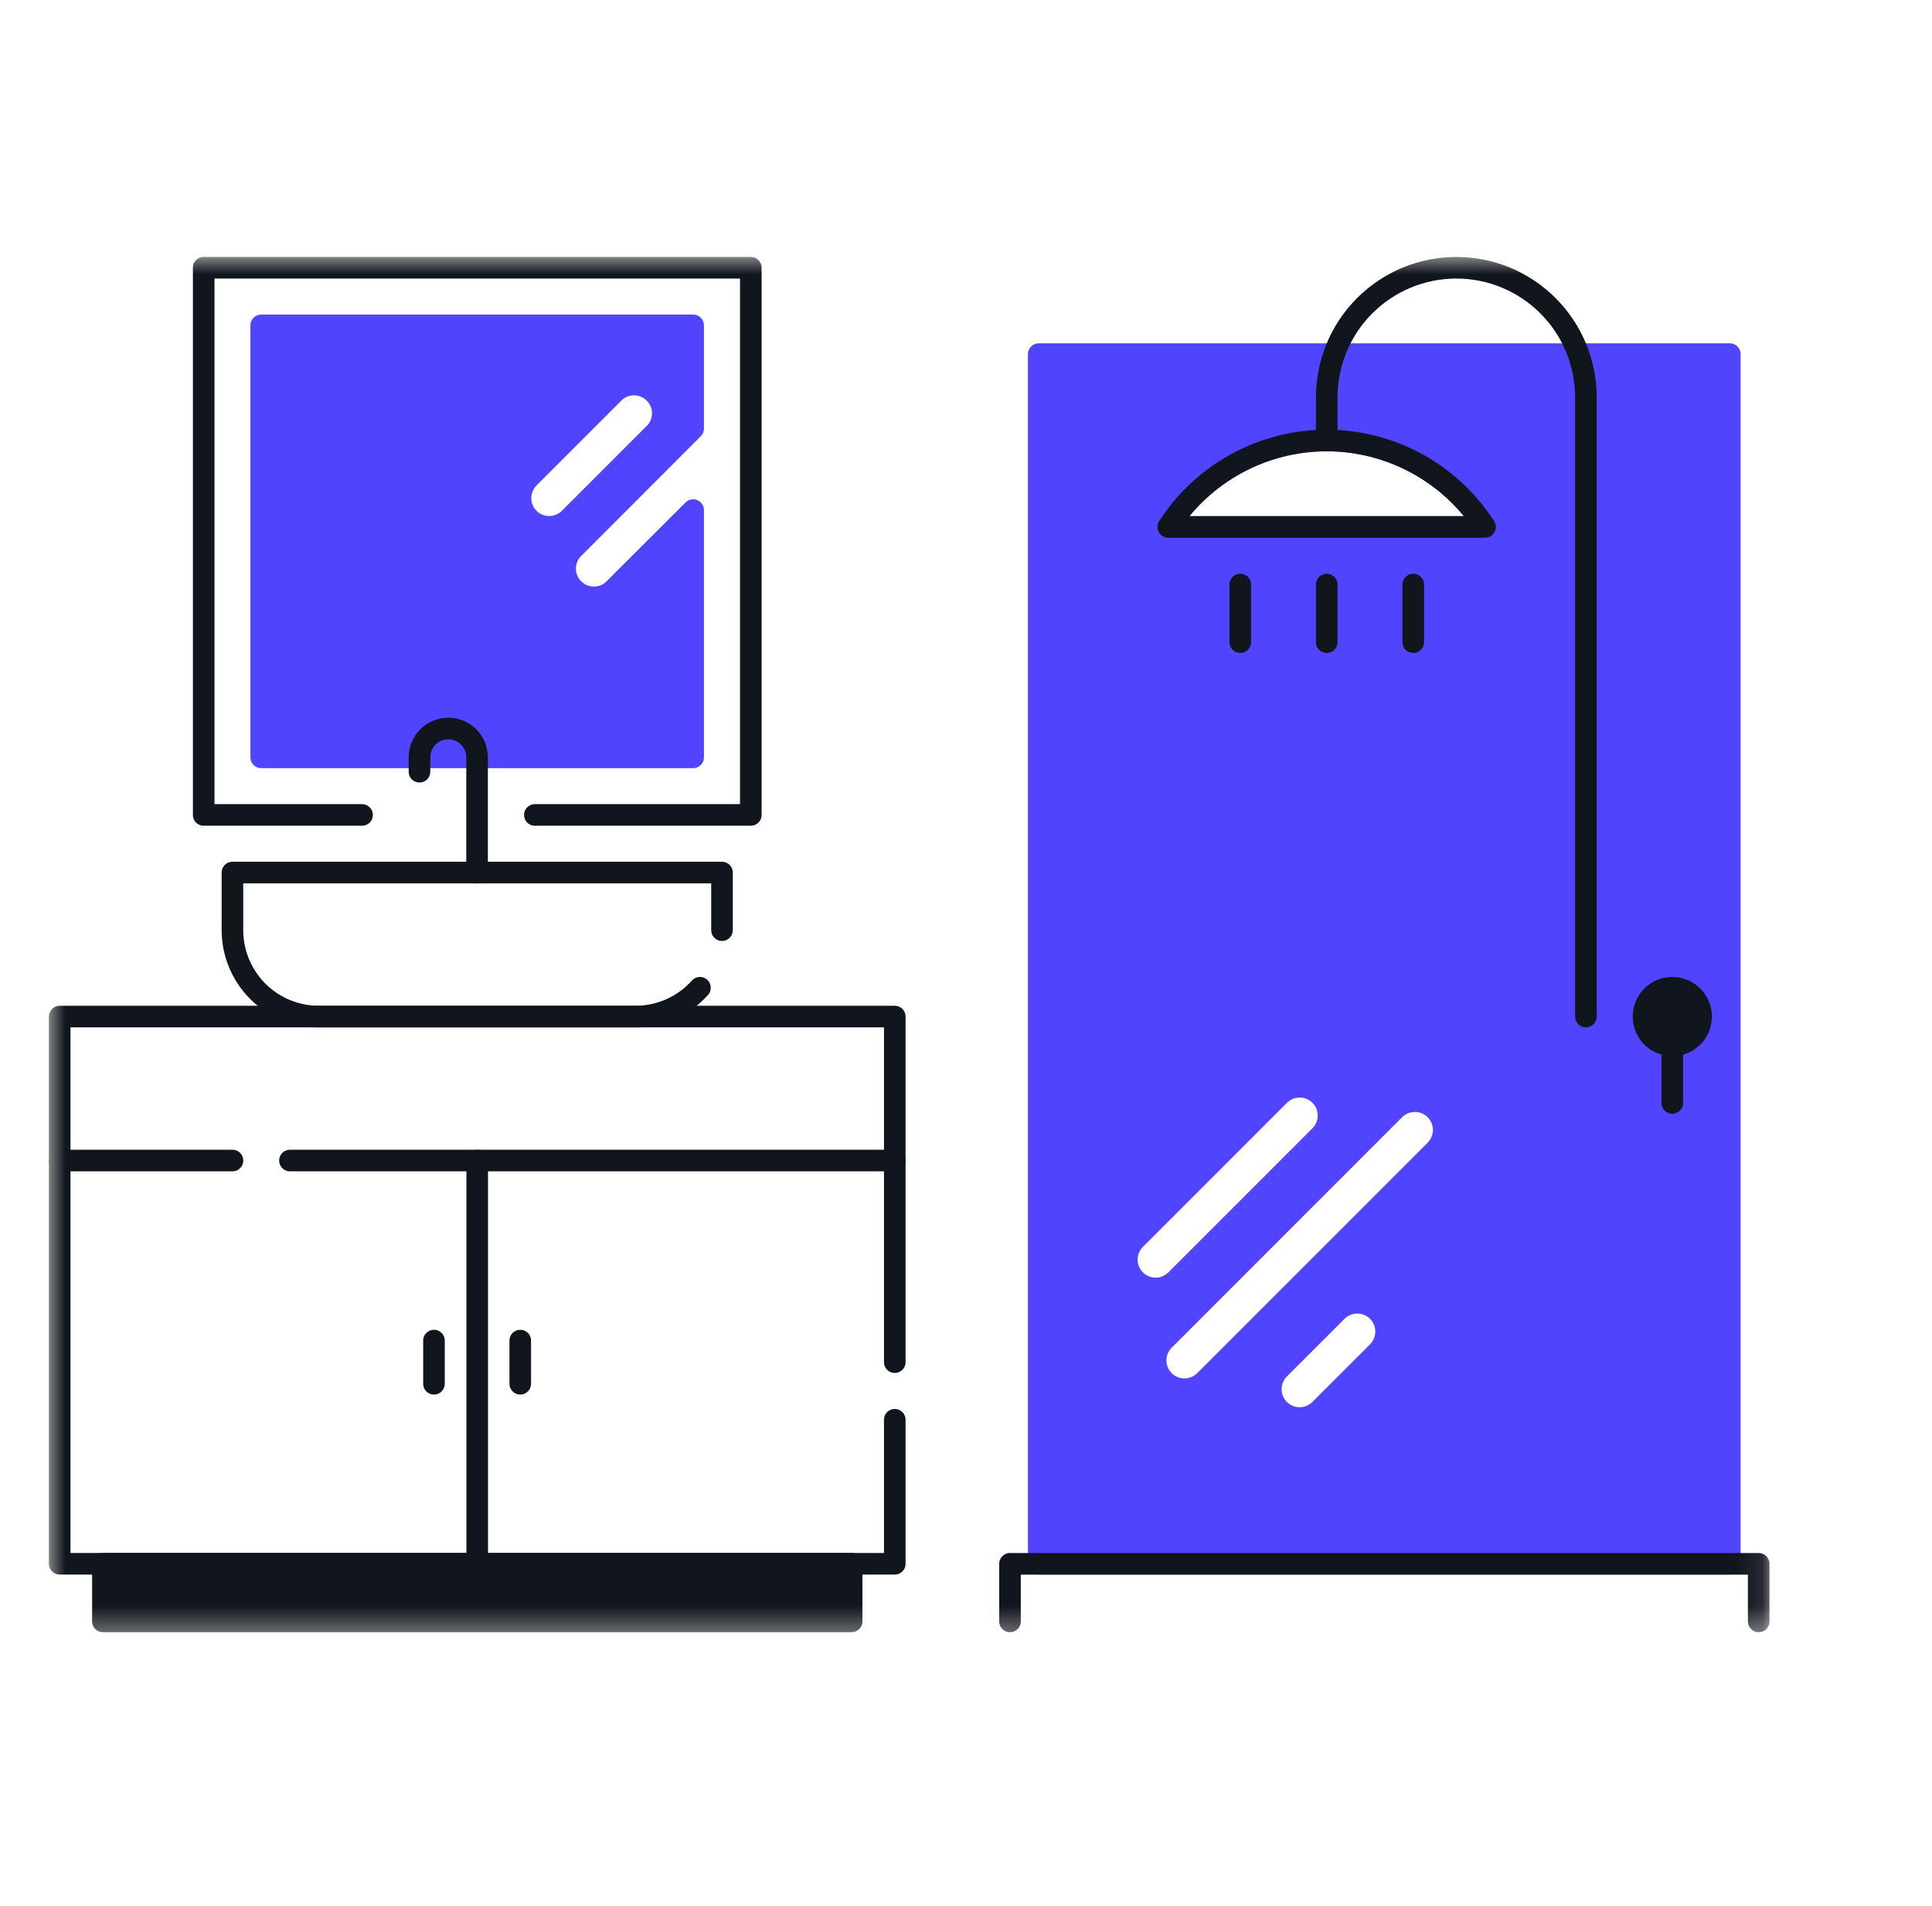 <svg width="74" height="73" viewBox="0 0 74 73" fill="none" xmlns="http://www.w3.org/2000/svg">
<g clip-path="url(#clip0_323_68210)">
<mask id="mask0_323_68210" style="mask-type:luminance" maskUnits="userSpaceOnUse" x="1" y="9" width="67" height="54">
<path d="M67.909 9.702H1.731V62.644H67.909V9.702Z" fill="white"/>
</mask>
<g mask="url(#mask0_323_68210)">
<path d="M34.272 54.372V59.887H2.286V38.931H34.272V52.166" stroke="#11151C" stroke-width="0.827" stroke-linecap="round" stroke-linejoin="round"/>
<path d="M11.106 44.445H34.269" stroke="#11151C" stroke-width="0.827" stroke-linecap="round" stroke-linejoin="round"/>
<path d="M2.286 44.445H8.904" stroke="#11151C" stroke-width="0.827" stroke-linecap="round" stroke-linejoin="round"/>
<path d="M18.278 44.445V59.887" stroke="#11151C" stroke-width="0.827" stroke-linecap="round" stroke-linejoin="round"/>
<path d="M16.622 51.34V52.994" stroke="#11151C" stroke-width="0.827" stroke-linecap="round" stroke-linejoin="round"/>
<path d="M19.927 51.34V52.994" stroke="#11151C" stroke-width="0.827" stroke-linecap="round" stroke-linejoin="round"/>
<path d="M13.868 31.21H7.802V10.254H28.758V31.21H20.486" stroke="#11151C" stroke-width="0.827" stroke-linecap="round" stroke-linejoin="round"/>
<path d="M23.466 22.613C23.256 22.793 22.984 22.888 22.706 22.877C22.429 22.866 22.166 22.751 21.969 22.555C21.773 22.358 21.658 22.095 21.647 21.817C21.636 21.54 21.731 21.268 21.911 21.058L26.549 16.414V12.46H10.005V29.004H26.549V19.535L23.466 22.613ZM20.257 19.855C20.052 19.649 19.936 19.369 19.936 19.078C19.936 18.786 20.052 18.507 20.257 18.3L23.566 14.991C23.777 14.811 24.048 14.716 24.326 14.727C24.603 14.738 24.867 14.853 25.063 15.049C25.26 15.245 25.375 15.509 25.385 15.786C25.396 16.064 25.302 16.335 25.121 16.546L21.812 19.855C21.605 20.061 21.326 20.176 21.035 20.176C20.743 20.176 20.464 20.061 20.257 19.855Z" fill="#5044FF" stroke="#5044FF" stroke-width="0.827" stroke-linecap="round" stroke-linejoin="round"/>
<path d="M39.786 13.562V59.887H66.257V13.562H39.786ZM43.487 47.456L49.001 41.942C49.208 41.735 49.489 41.618 49.782 41.618C50.074 41.618 50.355 41.735 50.562 41.942C50.769 42.149 50.885 42.429 50.885 42.722C50.885 43.015 50.769 43.295 50.562 43.502L45.047 49.017C44.945 49.12 44.823 49.202 44.688 49.258C44.554 49.314 44.41 49.343 44.264 49.343C44.046 49.343 43.832 49.278 43.65 49.157C43.468 49.035 43.327 48.862 43.244 48.66C43.16 48.458 43.139 48.236 43.182 48.021C43.225 47.807 43.331 47.61 43.487 47.456ZM52.768 51.775L50.562 53.98C50.459 54.084 50.337 54.166 50.203 54.221C50.069 54.277 49.925 54.306 49.779 54.306C49.56 54.306 49.347 54.241 49.165 54.12C48.983 53.998 48.842 53.825 48.758 53.623C48.675 53.421 48.654 53.199 48.697 52.985C48.74 52.77 48.846 52.574 49.001 52.42L51.207 50.214C51.414 50.007 51.695 49.891 51.988 49.891C52.28 49.891 52.561 50.007 52.768 50.214C52.975 50.421 53.091 50.702 53.091 50.994C53.091 51.287 52.975 51.568 52.768 51.775ZM54.974 44.054L46.15 52.878C46.048 52.981 45.926 53.063 45.791 53.118C45.657 53.174 45.513 53.203 45.367 53.203C45.148 53.203 44.935 53.138 44.753 53.017C44.571 52.895 44.43 52.722 44.346 52.52C44.263 52.318 44.242 52.096 44.285 51.882C44.328 51.667 44.434 51.471 44.59 51.317L53.413 42.493C53.62 42.286 53.901 42.17 54.194 42.17C54.486 42.17 54.767 42.286 54.974 42.493C55.181 42.7 55.297 42.981 55.297 43.273C55.297 43.566 55.181 43.847 54.974 44.054ZM44.749 20.18C45.403 19.165 46.3 18.33 47.36 17.751C48.42 17.173 49.608 16.87 50.816 16.87C52.023 16.87 53.211 17.173 54.271 17.751C55.331 18.33 56.229 19.165 56.882 20.18H44.749Z" fill="#5044FF" stroke="#5044FF" stroke-width="0.827" stroke-linecap="round" stroke-linejoin="round"/>
<path d="M32.619 59.887H3.942V62.093H32.619V59.887Z" fill="#11151C" stroke="#11151C" stroke-width="0.827" stroke-linecap="round" stroke-linejoin="round"/>
<path d="M26.81 37.828C26.5 38.175 26.12 38.452 25.695 38.642C25.27 38.832 24.81 38.931 24.345 38.931H12.212C11.335 38.931 10.493 38.582 9.872 37.962C9.252 37.341 8.903 36.499 8.903 35.622V33.416H27.654V35.622" stroke="#11151C" stroke-width="0.827" stroke-linecap="round" stroke-linejoin="round"/>
<path d="M18.273 33.415V29.003C18.273 28.711 18.157 28.43 17.95 28.223C17.743 28.017 17.463 27.9 17.17 27.9C16.878 27.9 16.597 28.017 16.39 28.223C16.184 28.43 16.067 28.711 16.067 29.003V29.555" stroke="#11151C" stroke-width="0.827" stroke-linecap="round" stroke-linejoin="round"/>
<path d="M38.685 62.095V59.889H67.362V62.095" stroke="#11151C" stroke-width="0.827" stroke-linecap="round" stroke-linejoin="round"/>
<path d="M44.747 20.18C45.4 19.165 46.298 18.33 47.358 17.752C48.418 17.173 49.606 16.87 50.813 16.87C52.021 16.87 53.209 17.173 54.269 17.752C55.329 18.33 56.226 19.165 56.88 20.18H44.747Z" stroke="#11151C" stroke-width="0.827" stroke-linecap="round" stroke-linejoin="round"/>
<path d="M50.817 16.872V15.217C50.817 13.901 51.34 12.638 52.271 11.708C53.202 10.777 54.464 10.254 55.781 10.254C57.097 10.254 58.359 10.777 59.29 11.708C60.221 12.638 60.744 13.901 60.744 15.217V38.931" stroke="#11151C" stroke-width="0.827" stroke-linecap="round" stroke-linejoin="round"/>
<path d="M64.053 40.034C64.662 40.034 65.156 39.54 65.156 38.931C65.156 38.322 64.662 37.828 64.053 37.828C63.444 37.828 62.95 38.322 62.95 38.931C62.95 39.54 63.444 40.034 64.053 40.034Z" fill="#11151C" stroke="#11151C" stroke-width="0.827" stroke-linecap="round" stroke-linejoin="round"/>
<path d="M64.052 38.931V42.239" stroke="#11151C" stroke-width="0.827" stroke-linecap="round" stroke-linejoin="round"/>
<path d="M50.817 22.386V24.592" stroke="#11151C" stroke-width="0.827" stroke-linecap="round" stroke-linejoin="round"/>
<path d="M54.13 22.386V24.592" stroke="#11151C" stroke-width="0.827" stroke-linecap="round" stroke-linejoin="round"/>
<path d="M47.505 22.386V24.592" stroke="#11151C" stroke-width="0.827" stroke-linecap="round" stroke-linejoin="round"/>
</g>
</g>
<defs>
<clipPath id="clip0_323_68210">
<rect width="66.178" height="52.942" fill="white" transform="translate(1.731 9.702)"/>
</clipPath>
</defs>
</svg>
